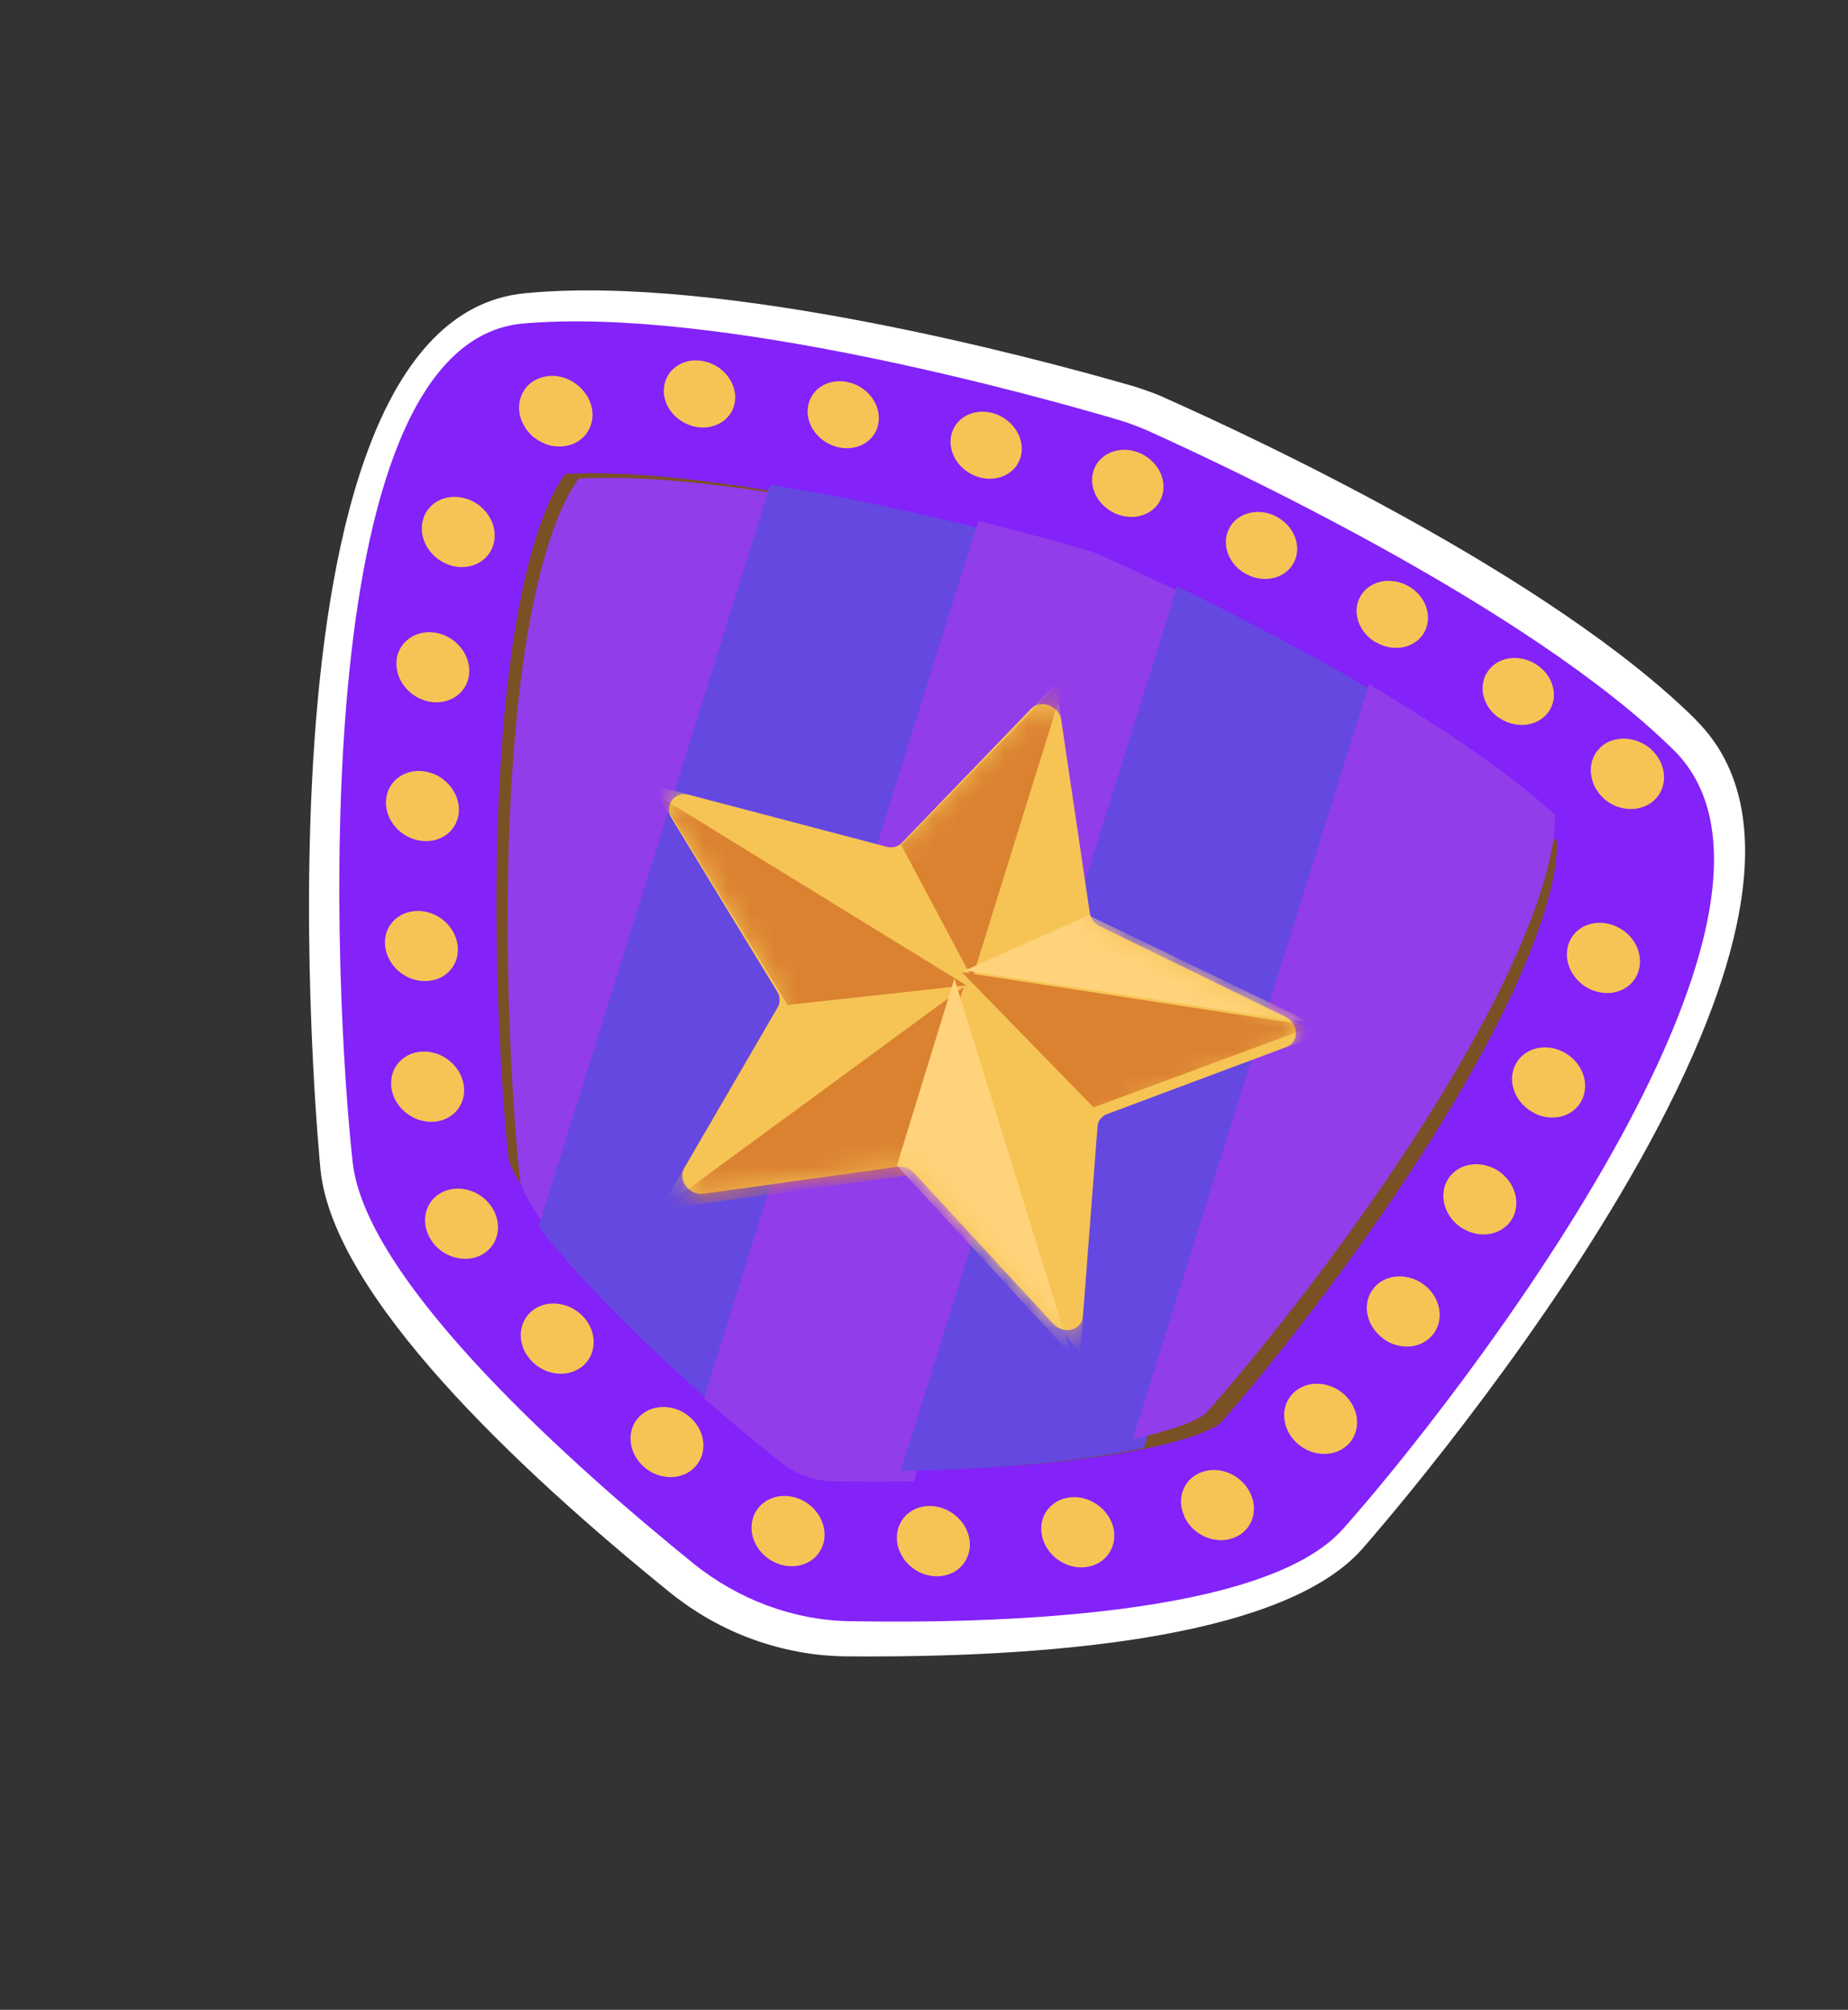 <?xml version="1.0" encoding="UTF-8"?> <svg xmlns="http://www.w3.org/2000/svg" width="80" height="87" viewBox="0 0 80 87" fill="none"><rect x="0" y="0" width="80" height="87" fill="#333333" stroke="none"/><path d="M73.426 31.169C67.133 24.918 54.236 18.919 50.435 17.228C50.176 17.105 49.909 17.003 49.645 16.911C49.375 16.816 49.111 16.724 48.839 16.654C44.868 15.51 31.235 11.849 22.697 12.697C10.287 13.939 13.838 50.277 13.875 50.638C14.43 56.086 22.397 63.585 28.985 68.921C30.073 69.799 31.285 70.493 32.595 70.965C33.906 71.437 35.26 71.688 36.622 71.699C44.871 71.769 55.436 71.023 58.96 67.062C59.193 66.797 82.572 40.268 73.423 31.176L73.426 31.169Z" fill="white"></path><path d="M72.448 32.463C66.177 26.271 52.909 20.098 49.746 18.67C49.287 18.466 48.815 18.29 48.336 18.151C45.029 17.177 31.063 13.259 22.641 14.005C13.04 14.857 14.467 43.116 15.268 50.317C15.852 55.587 25.105 63.701 30.022 67.682C31.957 69.242 34.348 70.133 36.757 70.177C42.869 70.29 54.727 69.999 58.123 66.2C62.764 61.015 79.605 39.529 72.455 32.467L72.448 32.463Z" fill="#8322F9"></path><path d="M66.837 39.521C66.235 41.473 64.991 44.361 62.498 48.459C58.993 54.213 54.668 59.539 52.831 61.603C52.419 61.928 51.413 62.317 49.804 62.664C47.581 63.141 44.208 63.554 39.644 63.628C38.575 63.646 37.433 63.645 36.229 63.623C35.846 63.614 35.47 63.549 35.101 63.405C34.729 63.268 34.392 63.073 34.086 62.827C32.923 61.886 31.85 60.989 30.876 60.131C27.187 56.907 24.759 54.272 23.382 52.465C22.589 51.42 22.146 50.643 22.02 50.192C21.704 47.335 21.236 40.238 21.655 33.334C22.202 24.143 23.913 21.238 24.47 20.518C26.803 20.385 29.832 20.678 33.065 21.201C36.106 21.691 39.323 22.397 42.326 23.159C43.944 23.571 45.503 23.996 46.937 24.419C47.01 24.438 47.087 24.466 47.165 24.495C47.239 24.531 47.309 24.556 47.386 24.585C48.587 25.129 49.872 25.729 51.199 26.375C53.984 27.737 56.933 29.303 59.651 30.924C62.725 32.757 65.502 34.655 67.396 36.411C67.421 36.846 67.368 37.833 66.844 39.524L66.837 39.521Z" fill="#7A5124"></path><path d="M23.62 19.221C23.52 19.182 23.426 19.128 23.329 19.081C23.239 19.021 23.148 18.961 23.067 18.897C22.99 18.827 22.915 18.749 22.844 18.665C22.772 18.581 22.721 18.49 22.671 18.399C22.464 18.026 22.413 17.604 22.532 17.23C22.65 16.855 22.92 16.546 23.293 16.394C23.383 16.354 23.477 16.325 23.575 16.305C23.674 16.287 23.779 16.271 23.879 16.27C23.979 16.268 24.084 16.277 24.193 16.296C24.712 16.388 25.192 16.736 25.449 17.2C25.656 17.573 25.707 17.995 25.588 18.37C25.47 18.744 25.203 19.047 24.827 19.206C24.461 19.361 24.023 19.374 23.62 19.221Z" fill="#F6C454"></path><path d="M64.907 31.087C64.18 30.595 63.965 29.683 64.416 29.046C64.868 28.409 65.813 28.294 66.54 28.786C67.267 29.277 67.485 30.183 67.034 30.82C66.659 31.344 65.944 31.512 65.295 31.277C65.159 31.229 65.031 31.161 64.902 31.077L64.907 31.087ZM28.738 16.901C28.742 16.108 29.434 15.521 30.289 15.608C31.137 15.692 31.827 16.402 31.828 17.205C31.824 17.998 31.135 18.579 30.277 18.498C30.126 18.482 29.981 18.453 29.848 18.399C29.206 18.168 28.73 17.566 28.735 16.907L28.738 16.901ZM59.582 27.819C58.819 27.389 58.508 26.495 58.89 25.817C59.272 25.139 60.203 24.94 60.967 25.37C61.73 25.799 62.033 26.69 61.658 27.371C61.318 27.975 60.553 28.197 59.853 27.939C59.763 27.904 59.676 27.863 59.585 27.812L59.582 27.819ZM34.97 17.668C35.051 16.88 35.805 16.369 36.653 16.531C37.504 16.688 38.119 17.449 38.038 18.237C37.958 19.026 37.206 19.53 36.355 19.374C36.26 19.352 36.164 19.331 36.074 19.297C35.374 19.038 34.895 18.365 34.97 17.668ZM54.005 24.881C53.221 24.497 52.855 23.609 53.194 22.91C53.525 22.208 54.437 21.953 55.218 22.343C56.002 22.728 56.368 23.616 56.029 24.314C55.721 24.964 54.92 25.225 54.189 24.96C54.131 24.933 54.07 24.912 54.008 24.875L54.005 24.881ZM41.167 18.906C41.297 18.125 42.091 17.664 42.928 17.869C43.766 18.075 44.342 18.865 44.215 19.639C44.085 20.42 43.291 20.881 42.454 20.676C42.39 20.662 42.329 20.641 42.261 20.617C41.529 20.351 41.049 19.622 41.167 18.906ZM47.336 20.383C47.571 19.644 48.428 19.276 49.249 19.575C50.071 19.875 50.544 20.719 50.307 21.466C50.069 22.212 49.215 22.573 48.394 22.273C47.579 21.977 47.099 21.13 47.336 20.383Z" fill="#F6C454"></path><path d="M70.019 34.927C69.919 34.887 69.825 34.834 69.728 34.787C69.638 34.727 69.547 34.666 69.466 34.603C69.389 34.532 69.314 34.455 69.243 34.371C69.171 34.286 69.12 34.196 69.062 34.101C68.863 33.732 68.812 33.309 68.923 32.931C68.954 32.839 68.993 32.749 69.04 32.664C69.079 32.575 69.144 32.507 69.213 32.432C69.271 32.361 69.347 32.29 69.425 32.236C69.502 32.182 69.588 32.132 69.677 32.092C69.774 32.056 69.861 32.023 69.967 32.007C70.065 31.988 70.171 31.973 70.271 31.971C70.371 31.97 70.475 31.979 70.584 31.998C70.795 32.033 70.994 32.112 71.175 32.216C71.269 32.269 71.357 32.337 71.437 32.4C71.515 32.471 71.589 32.548 71.661 32.632C71.725 32.713 71.786 32.8 71.837 32.891C72.044 33.264 72.091 33.694 71.976 34.061C71.858 34.435 71.59 34.738 71.214 34.897C70.849 35.053 70.41 35.066 70.007 34.913L70.019 34.927Z" fill="#F6C454"></path><path d="M32.596 65.711C32.835 64.936 33.712 64.551 34.553 64.864C35.386 65.174 35.877 66.061 35.635 66.843C35.392 67.624 34.518 68.003 33.678 67.689C32.837 67.375 32.353 66.492 32.596 65.711ZM38.835 66.743C38.735 65.904 39.344 65.208 40.213 65.189C41.079 65.178 41.868 65.837 41.975 66.679C42.075 67.518 41.466 68.214 40.597 68.233C40.381 68.236 40.172 68.201 39.97 68.129C39.375 67.909 38.918 67.376 38.835 66.743ZM27.876 63.498C27.203 62.903 27.1 61.947 27.646 61.353C28.193 60.76 29.191 60.754 29.867 61.342C30.542 61.931 30.65 62.897 30.093 63.494C29.683 63.939 29.024 64.051 28.43 63.831C28.228 63.759 28.045 63.645 27.868 63.495L27.876 63.498ZM45.112 66.499C44.923 65.659 45.474 64.911 46.322 64.816C47.171 64.722 48.018 65.327 48.203 66.157C48.385 66.994 47.841 67.746 46.985 67.837C46.721 67.866 46.459 67.831 46.22 67.741C45.68 67.539 45.239 67.071 45.112 66.499ZM23.022 58.923C22.395 58.284 22.384 57.323 22.988 56.782C23.592 56.24 24.595 56.327 25.221 56.966C25.848 57.605 25.859 58.566 25.255 59.108C24.832 59.481 24.224 59.559 23.684 59.357C23.445 59.267 23.213 59.122 23.022 58.923ZM51.267 65.629C50.905 64.837 51.265 63.972 52.06 63.712C52.851 63.442 53.79 63.877 54.143 64.673C54.505 65.465 54.145 66.33 53.35 66.59C53.002 66.71 52.616 66.69 52.268 66.563C51.835 66.405 51.458 66.075 51.264 65.636L51.267 65.629ZM18.665 53.681C18.182 52.938 18.378 52.019 19.105 51.627C19.832 51.236 20.812 51.518 21.295 52.261C21.777 53.003 21.582 53.923 20.855 54.314C20.454 54.534 19.975 54.542 19.542 54.383C19.194 54.257 18.878 54.015 18.665 53.681ZM56.243 62.553C55.538 61.991 55.382 61.034 55.889 60.406C56.405 59.78 57.388 59.726 58.096 60.281C58.802 60.842 58.958 61.799 58.45 62.428C58.048 62.918 57.359 63.056 56.732 62.829C56.563 62.764 56.399 62.669 56.243 62.553ZM16.935 46.984C16.878 46.15 17.533 45.492 18.409 45.519C19.283 45.551 20.028 46.248 20.09 47.093C20.146 47.927 19.492 48.584 18.623 48.562C18.43 48.552 18.249 48.514 18.077 48.456C17.453 48.222 16.985 47.651 16.932 46.991L16.935 46.984ZM59.887 57.946C59.157 57.421 58.947 56.464 59.428 55.814C59.902 55.16 60.885 55.065 61.608 55.586C62.339 56.11 62.546 57.074 62.065 57.724C61.68 58.256 60.962 58.422 60.313 58.183C60.166 58.129 60.021 58.051 59.884 57.953L59.887 57.946ZM16.665 40.825C16.644 39.991 17.345 39.372 18.214 39.436C19.09 39.503 19.807 40.243 19.821 41.074C19.84 41.915 19.139 42.533 18.273 42.463C18.116 42.453 17.953 42.416 17.806 42.362C17.157 42.123 16.681 41.508 16.665 40.825ZM63.273 53.149C62.518 52.662 62.259 51.714 62.694 51.025C63.134 50.347 64.098 50.193 64.854 50.68C65.607 51.174 65.865 52.122 65.433 52.804C65.063 53.384 64.305 53.579 63.626 53.327C63.502 53.284 63.389 53.213 63.273 53.149ZM16.71 34.684C16.739 33.858 17.471 33.271 18.344 33.386C19.21 33.498 19.895 34.272 19.866 35.098C19.834 35.931 19.105 36.512 18.232 36.396C18.102 36.384 17.975 36.347 17.85 36.304C17.172 36.051 16.678 35.394 16.71 34.684ZM66.354 48.148C65.567 47.712 65.231 46.776 65.615 46.062C65.998 45.349 66.931 45.122 67.726 45.562C68.513 45.998 68.841 46.93 68.465 47.647C68.129 48.293 67.333 48.536 66.606 48.269C66.522 48.237 66.44 48.197 66.362 48.151L66.354 48.148ZM17.166 28.569C17.263 27.751 18.049 27.223 18.914 27.4C19.778 27.576 20.402 28.387 20.305 29.205C20.207 30.023 19.424 30.544 18.559 30.368C18.476 30.352 18.381 30.323 18.304 30.294C17.578 30.027 17.086 29.305 17.169 28.562L17.166 28.569ZM68.939 42.867C68.107 42.532 67.644 41.642 67.901 40.868C68.158 40.094 69.049 39.74 69.883 40.067C70.718 40.394 71.181 41.284 70.924 42.059C70.669 42.826 69.804 43.184 68.979 42.878C68.979 42.878 68.956 42.867 68.949 42.863L68.939 42.867ZM18.311 22.497C18.531 21.705 19.393 21.312 20.242 21.605C21.081 21.902 21.589 22.772 21.362 23.56C21.144 24.345 20.279 24.745 19.43 24.452C19.43 24.452 19.408 24.441 19.4 24.437C18.582 24.134 18.092 23.265 18.311 22.497Z" fill="#F6C454"></path><path d="M33.947 21.415L23.931 53.5C23.111 52.427 22.653 51.63 22.522 51.167C22.196 48.235 21.713 40.951 22.148 33.866C22.714 24.433 24.483 21.452 25.059 20.713C27.472 20.577 30.603 20.877 33.947 21.415Z" fill="#913DEA"></path><path d="M42.939 23L31.074 60.962C27.255 57.651 24.743 54.944 23.317 53.089L33.345 20.984C36.493 21.488 39.823 22.213 42.931 22.996L42.939 23Z" fill="#6548E0"></path><path d="M51.534 25.843L39.56 64.126C38.452 64.144 37.269 64.143 36.02 64.12C35.624 64.111 35.234 64.044 34.852 63.896C34.466 63.755 34.117 63.555 33.8 63.301C32.595 62.335 31.482 61.413 30.473 60.531L42.353 22.545C44.031 22.969 45.646 23.406 47.132 23.84C47.208 23.859 47.288 23.889 47.368 23.919C47.445 23.955 47.517 23.981 47.597 24.011C48.842 24.57 50.174 25.187 51.549 25.851L51.534 25.843Z" fill="#913DEA"></path><path d="M59.718 30.067L49.519 62.681C47.216 63.17 43.72 63.594 38.991 63.669L50.961 25.392C53.847 26.793 56.902 28.401 59.718 30.067Z" fill="#6548E0"></path><path d="M66.741 38.477C66.116 40.486 64.822 43.458 62.23 47.674C58.587 53.594 54.091 59.074 52.181 61.198C51.753 61.532 50.707 61.931 49.035 62.289L59.266 29.626C62.461 31.513 65.347 33.467 67.315 35.274C67.341 35.722 67.286 36.737 66.741 38.477Z" fill="#913DEA"></path><path d="M55.643 44.012L47.622 40.1C47.376 39.982 47.206 39.751 47.17 39.502L45.938 31.165C45.846 30.549 45.046 30.254 44.636 30.679L39.049 36.478C38.882 36.655 38.62 36.719 38.36 36.652L29.827 34.409C29.195 34.246 28.729 34.859 29.073 35.414L33.638 42.91C33.775 43.133 33.791 43.406 33.663 43.618L29.622 50.568C29.326 51.081 29.834 51.756 30.456 51.674L38.863 50.507C39.121 50.474 39.386 50.569 39.568 50.772L45.598 57.307C46.046 57.788 46.823 57.598 46.871 56.992L47.507 48.775C47.525 48.527 47.679 48.319 47.918 48.226L55.687 45.318C56.258 45.104 56.236 44.306 55.641 44.019L55.643 44.012Z" fill="#F6C454"></path><mask id="mask0_175_1592" style="mask-type:luminance" maskUnits="userSpaceOnUse" x="28" y="30" width="29" height="28"><path d="M55.647 44.023L47.621 40.106C47.375 39.987 47.205 39.756 47.17 39.507L45.932 31.172C45.839 30.556 45.039 30.261 44.629 30.685L39.045 36.479C38.878 36.655 38.615 36.719 38.356 36.652L29.819 34.403C29.187 34.239 28.722 34.852 29.066 35.407L33.637 42.904C33.774 43.127 33.791 43.401 33.662 43.612L29.625 50.557C29.329 51.069 29.837 51.745 30.459 51.663L38.867 50.503C39.125 50.47 39.391 50.565 39.572 50.768L45.608 57.305C46.057 57.787 46.834 57.598 46.882 56.991L47.512 48.778C47.53 48.529 47.684 48.322 47.923 48.23L55.691 45.328C56.263 45.114 56.24 44.317 55.644 44.029L55.647 44.023Z" fill="white"></path></mask><g mask="url(#mask0_175_1592)"><path d="M45.708 29.585L47.24 39.916L57.183 44.774L47.544 48.364L46.769 58.545L39.282 50.431L28.859 51.871L33.864 43.264L28.199 33.973L38.782 36.761L45.708 29.585Z" fill="#F6C454"></path><path d="M46.18 29.209L39.012 36.577L42.089 42.362L46.18 29.209Z" fill="#DB8231"></path><path d="M34.097 43.5L41.841 42.656L28.54 34.475L34.097 43.5Z" fill="#DB8231"></path><path d="M28.592 52.354L41.715 42.727L39.197 50.892L28.592 52.354Z" fill="#DB8231"></path><path d="M47.341 47.937L41.635 42.083L56.846 44.417L47.341 47.937Z" fill="#DB8231"></path><path d="M46.361 58.625L41.316 42.362L38.825 50.455L46.361 58.625Z" fill="#FFD37B"></path><path d="M41.763 42.011L47.125 39.622L56.849 44.308L41.763 42.011Z" fill="#FFD37B"></path></g></svg> 